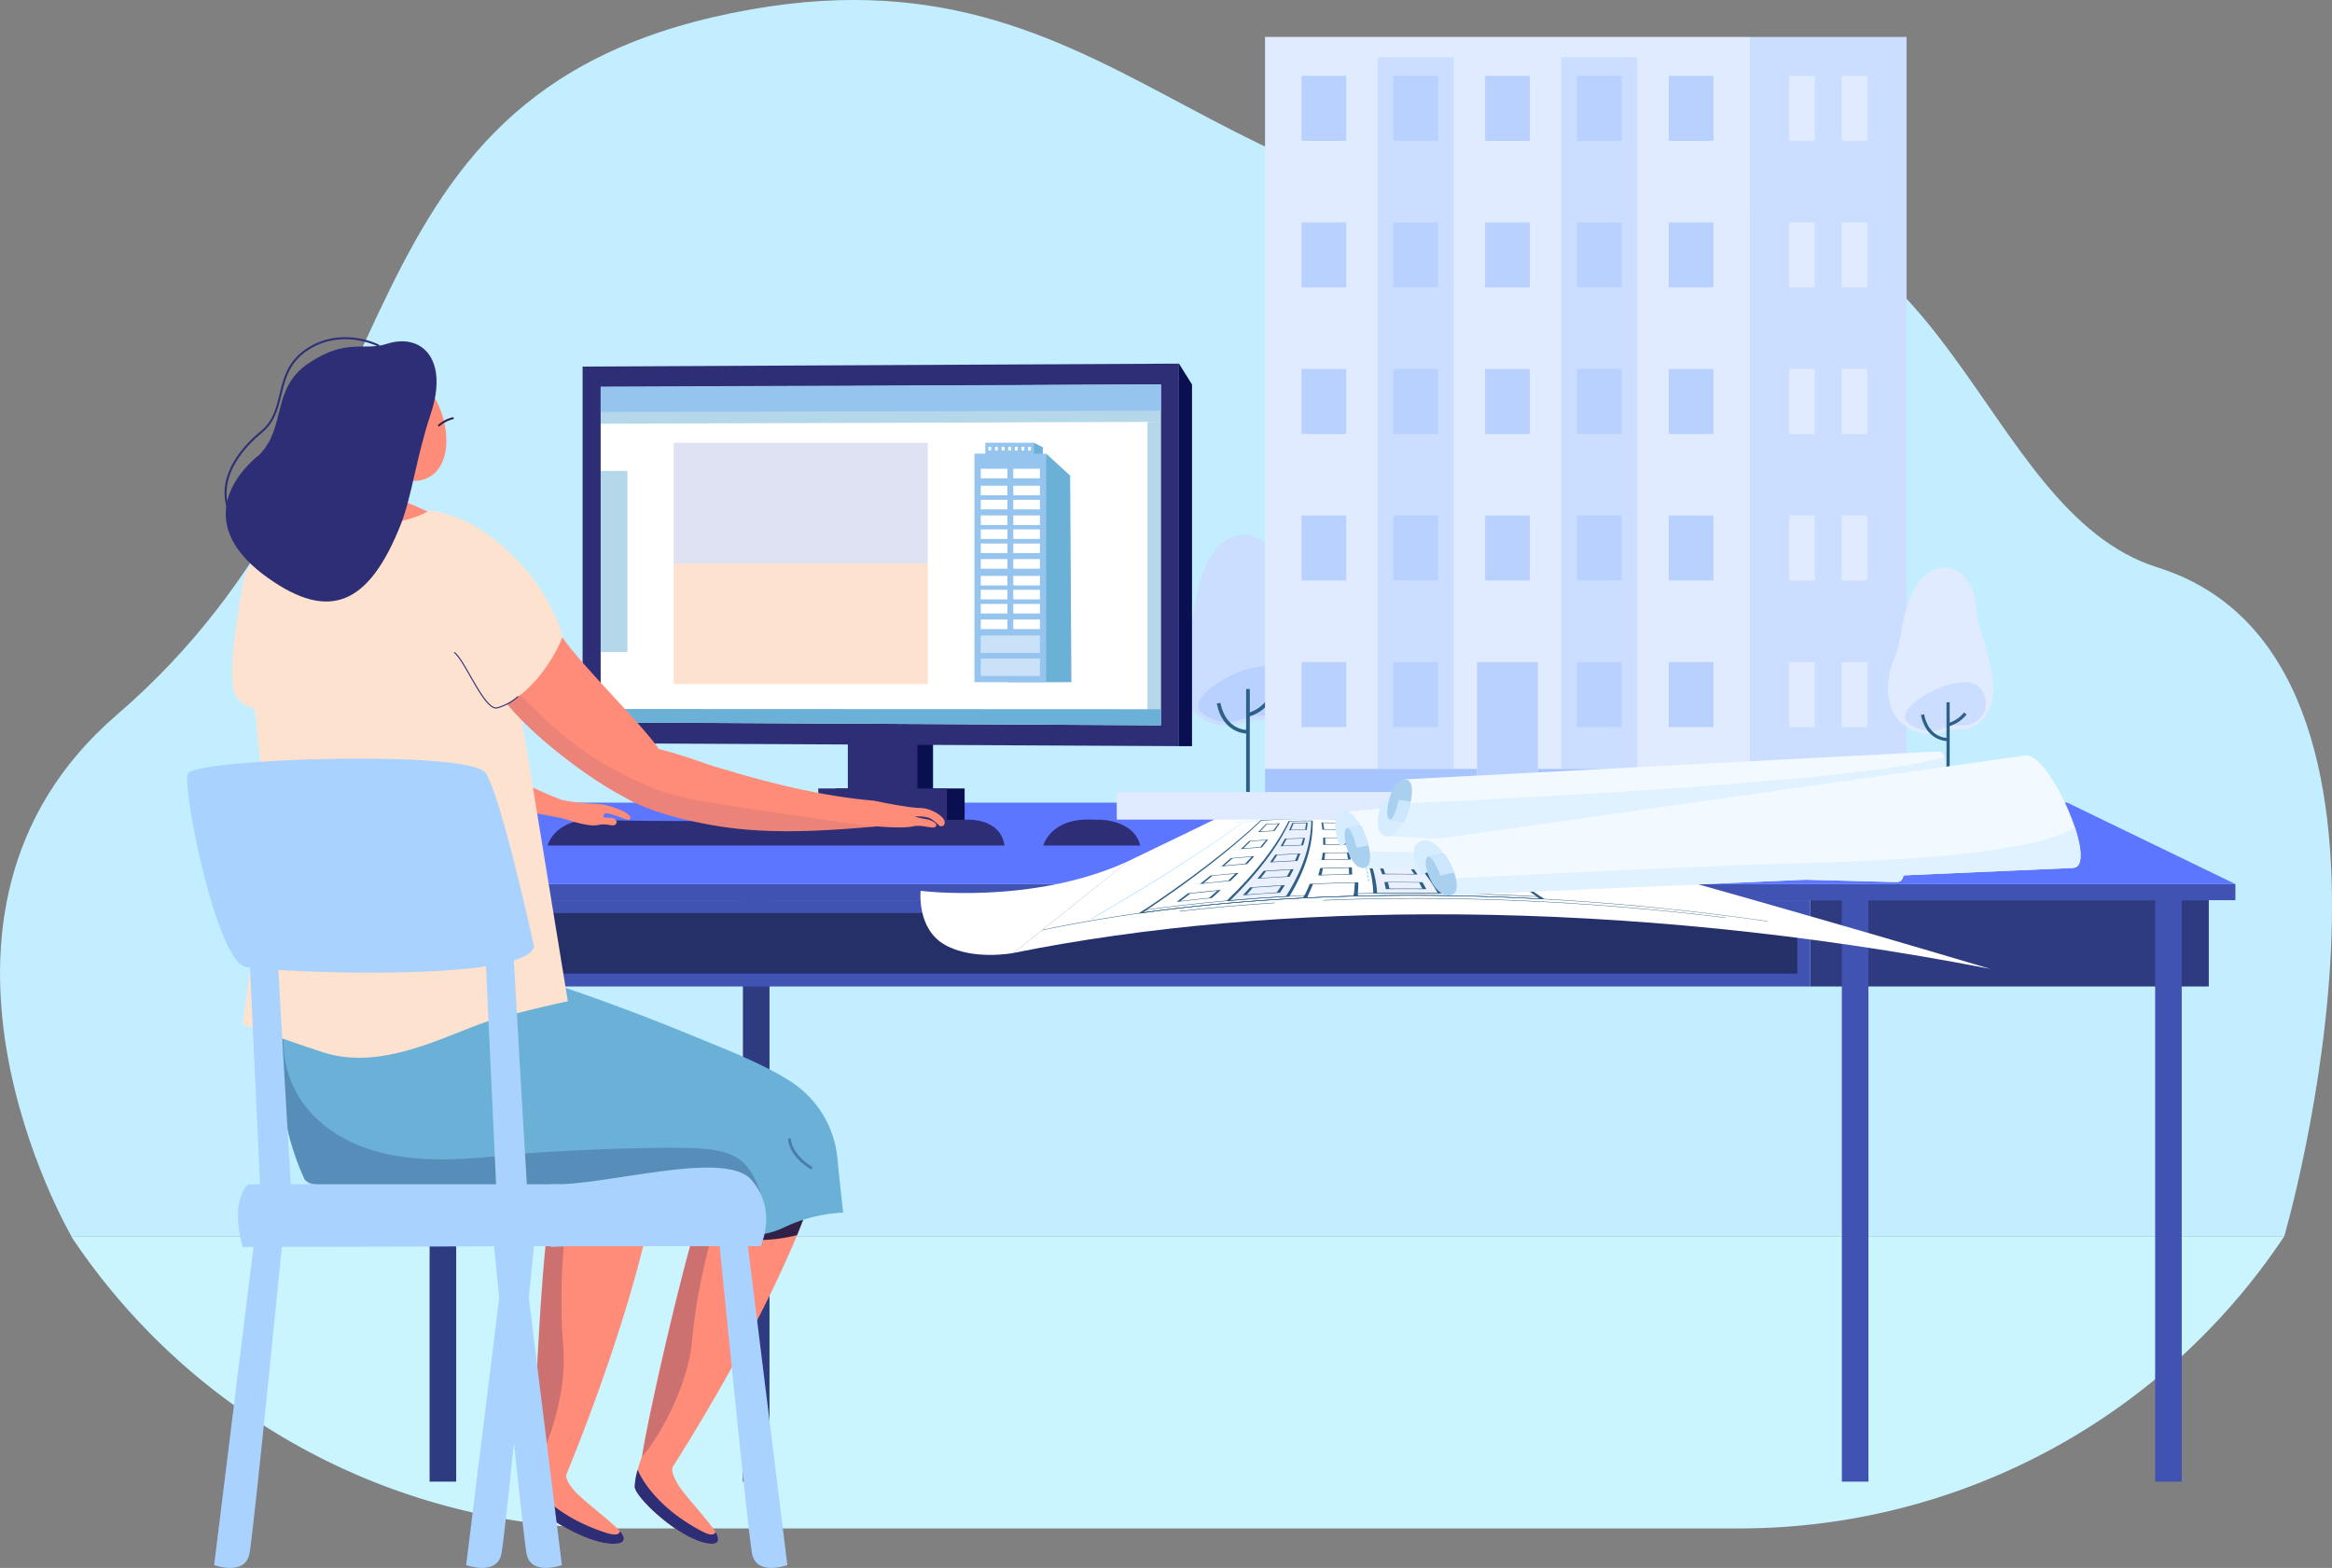 <?xml version="1.0" encoding="UTF-8"?> <svg xmlns="http://www.w3.org/2000/svg" viewBox="0 0 1585.45 1066.01"><rect x="0" y="0" width="1585.45" height="1066.01" fill="#808080" stroke="none"/> <defs> <style>.cls-1{fill:#c3eeff;}.cls-2{fill:#caf5ff;}.cls-3{fill:#2e3b80;}.cls-4{fill:#4053b3;}.cls-5{fill:#253069;}.cls-6{fill:#5c76ff;}.cls-7{fill:#fff;}.cls-8{fill:#75ceff;}.cls-9{fill:#ebf0ff;}.cls-10{fill:#2e5f87;}.cls-11{fill:#ccdeff;}.cls-12{fill:#b8d1ff;}.cls-13{fill:#e0ebff;}.cls-14{fill:#a6c5ff;}.cls-15{fill:#8ab3ff;}.cls-16{fill:#f2f9ff;}.cls-17{fill:#e0f1ff;}.cls-18{fill:#d6ecff;}.cls-19{fill:#aad0f0;}.cls-20{fill:#cce7ff;}.cls-21{fill:#0a0f51;}.cls-22{fill:#2e2e76;}.cls-23{fill:#6bb0d6;}.cls-24{fill:#95c4ef;}.cls-25{opacity:0.5;}.cls-26{fill:#dfe2f2;}.cls-27{fill:#fde2cf;}.cls-28{fill:#ff8c79;}.cls-29{fill:#312148;}.cls-30{opacity:0.2;}.cls-31{fill:#020544;}.cls-32{opacity:0.3;}.cls-33{fill:#a9d2fe;}.cls-34{opacity:0.1;}</style> </defs> <g id="Слой_2" data-name="Слой 2"> <g id="_Layer_" data-name="&lt;Layer&gt;"> <path class="cls-1" d="M1553,840.52H48.57S-79,622.34,79.43,486C292.34,302.81,217.55,57.88,511,6.33,774.49-40,831,184.39,1133.62,143c193-26.42,209.78,204.05,333.17,242.76C1667.35,448.63,1553,840.52,1553,840.52Z"></path> <path class="cls-2" d="M48.34,840.52a445.06,445.06,0,0,0,370.82,198.63h763.29A444.77,444.77,0,0,0,1553,840.52Z"></path> <rect class="cls-3" x="292.08" y="612.01" width="18.07" height="395.33"></rect> <rect class="cls-3" x="505.09" y="612.01" width="18.07" height="395.33"></rect> <rect class="cls-3" x="1230.69" y="612.01" width="271" height="58.67"></rect> <rect class="cls-4" x="249.38" y="601.07" width="1270.39" height="10.95"></rect> <rect class="cls-4" x="269.2" y="612.01" width="961.49" height="58.67"></rect> <rect class="cls-5" x="729.37" y="169.37" width="41.15" height="943.96" transform="translate(1391.3 -108.6) rotate(90)"></rect> <rect class="cls-4" x="1252.21" y="612.01" width="18.07" height="395.33"></rect> <rect class="cls-4" x="1465.22" y="612.01" width="18.07" height="395.33"></rect> <polygon class="cls-6" points="1405.45 545.68 339.98 545.68 249.38 601.07 1519.77 601.07 1405.45 545.68"></polygon> <path class="cls-7" d="M1018.18,563.38c-102-23.59-162.11-18.09-168.72-17.85Q809.76,565,767,585.49l-78,62.41c175.57-35.49,413.21-38,664,10.8Q1205.82,614.75,1018.18,563.38Z"></path> <path class="cls-8" d="M805.78,602.08l-3.73.46.19-.13L806,602Z"></path> <path class="cls-8" d="M1103.19,603.76c-3.29-.37-6.57-.74-9.85-1.09l-.25-.11c3.27.35,6.55.72,9.84,1.09Zm-19.64-2.12q-4.89-.5-9.75-.95l-.22-.11,9.73,1Zm-19.44-1.84c-3.22-.28-6.43-.56-9.63-.82l-.2-.1q4.79.39,9.62.82Zm-19.21-1.57c-3.18-.24-6.36-.46-9.52-.68l-.17-.1q4.72.31,9.5.68Zm-19-1.3-9.4-.54-.14-.11,9.38.55Zm-18.73-1-9.27-.42-.12-.1,9.26.42Zm-18.47-.78-9.13-.29-.1-.1c3,.09,6.07.18,9.12.29Zm-18.2-.52c-3-.07-6-.12-9-.17a.61.61,0,0,1-.07-.1c3,0,6,.1,9,.17Zm-17.92-.28c-3,0-5.91,0-8.85,0l0-.11c2.93,0,5.87,0,8.83.05A.47.47,0,0,1,952.6,594.32Zm-17.62,0c-2.91,0-5.81,0-8.7.07,0,0,0-.07,0-.11l8.68-.07Zm-17.32.2c-2.86,0-5.71.12-8.54.19,0,0,0-.07,0-.11l8.53-.19Zm-17,.43c-2.81.09-5.6.2-8.38.3l0-.11c2.78-.1,5.57-.21,8.37-.3A.52.52,0,0,0,900.66,594.92Zm-16.68.66-8.22.41.07-.11,8.2-.41A1.17,1.17,0,0,1,884,595.58Zm-16.35.88-8,.52.09-.11q4-.29,8-.52Zm-16,1.1c-2.64.2-5.26.4-7.87.62l.12-.12,7.85-.62ZM836,598.86l-7.69.73.14-.12c2.55-.25,5.11-.5,7.68-.73Zm-15.28,1.51-7.51.83.17-.13c2.48-.28,5-.56,7.49-.82Z"></path> <path class="cls-8" d="M1118.14,605.55l-5.05-.62-.28-.11,5,.62Z"></path> <path class="cls-8" d="M821.93,589.83l-3.14.36.17-.13,3.13-.36Z"></path> <path class="cls-8" d="M1077,593.43c-2.87-.34-5.72-.68-8.57-1l-.27-.11c2.85.32,5.7.66,8.56,1Zm-17.08-1.95c-2.83-.3-5.65-.6-8.46-.88l-.25-.11c2.81.29,5.63.58,8.45.89Zm-16.87-1.7c-2.79-.27-5.58-.52-8.35-.77l-.22-.1c2.77.24,5.55.5,8.34.76Zm-16.65-1.47c-2.76-.23-5.5-.44-8.24-.65l-.19-.1c2.73.2,5.47.42,8.23.64ZM1010,587.07l-8.12-.53-.16-.1c2.69.17,5.39.34,8.1.53Zm-16.18-1-8-.42-.14-.11,8,.42Zm-15.92-.79L970,585l-.11-.1c2.61.09,5.23.2,7.86.31A1.27,1.27,0,0,0,977.89,585.28Zm-15.67-.57-7.73-.2-.08-.1c2.56.06,5.13.12,7.72.2Zm-15.39-.35c-2.54,0-5.07-.08-7.59-.1l-.06-.11c2.52,0,5,.06,7.58.11A.86.86,0,0,1,946.83,584.36Zm-15.11-.15h-7.45l0-.1h7.43S931.7,584.18,931.72,584.21Zm-14.83,0-7.3.1v-.1q3.63-.07,7.29-.1S916.89,584.23,916.89,584.26Zm-14.52.25-7.15.2a.43.43,0,0,0,0-.11l7.14-.2S902.37,584.48,902.37,584.51Zm-14.22.44-7,.29.05-.11,7-.29A.49.49,0,0,0,888.15,585Zm-13.9.63c-2.29.12-4.57.24-6.83.38l.07-.12,6.82-.38Zm-13.58.8-6.67.47.1-.12c2.2-.16,4.42-.32,6.65-.46A.76.76,0,0,0,860.67,586.38Zm-13.26,1-6.5.56.13-.12c2.15-.19,4.31-.38,6.49-.55Zm-12.91,1.16q-3.19.3-6.33.63l.15-.12,6.32-.64Z"></path> <path class="cls-8" d="M1090,595.07l-4.4-.57-.29-.11,4.38.57Z"></path> <path class="cls-8" d="M836.74,577.8l-2.55.26.16-.13,2.54-.26Z"></path> <path class="cls-8" d="M1049.37,583l-7.28-.9-.28-.11,7.27.9Zm-14.51-1.75-7.18-.81-.26-.1c2.38.26,4.77.52,7.17.8Zm-14.3-1.56-7.08-.7-.23-.1c2.35.22,4.7.46,7.06.7Zm-14.09-1.34-7-.61-.2-.1,6.94.6Zm-13.86-1.16-6.84-.5-.18-.1c2.27.16,4.54.32,6.83.5Zm-13.62-1c-2.25-.14-4.49-.28-6.72-.4l-.15-.11,6.71.41Zm-13.38-.77-6.59-.32-.13-.1c2.19.1,4.38.2,6.58.32Zm-13.12-.59-6.47-.23-.09-.1c2.14.07,4.29.14,6.45.23Zm-12.87-.41q-3.18-.09-6.33-.14l-.07-.11,6.32.14A.76.76,0,0,1,939.62,574.43ZM927,574.19l-6.19-.06-.05-.11,6.18.06Zm-12.32-.08-6.05,0,0-.11,6,0Zm-12,.08-5.91.1a.34.34,0,0,0,0-.1c2,0,3.92-.08,5.9-.1Zm-11.74.24-5.77.18a.36.36,0,0,0,0-.11c1.9-.07,3.82-.12,5.75-.18A.52.52,0,0,0,890.93,574.43Zm-11.46.4c-1.88.07-3.75.16-5.61.25l.06-.12,5.6-.25A.61.61,0,0,1,879.47,574.83Zm-11.14.53-5.47.32.09-.11,5.45-.32Zm-10.85.68c-1.78.12-3.55.25-5.3.39l.11-.12c1.75-.14,3.51-.26,5.29-.39Zm-10.53.81-5.15.46.14-.12,5.13-.46Z"></path> <path class="cls-8" d="M1060.45,584.44l-3.74-.51-.31-.11,3.73.51Z"></path> <path class="cls-8" d="M850.21,566l-2,.17.15-.13,1.93-.16Z"></path> <path class="cls-8" d="M1020.29,572.38c-2-.28-4-.54-6-.8l-.3-.11c2,.26,4,.52,6,.8Zm-11.95-1.55-5.89-.71-.28-.11,5.89.71Zm-11.74-1.38-5.79-.62-.24-.11,5.77.62Zm-11.52-1.21-5.68-.54-.21-.11,5.66.55Zm-11.29-1c-1.87-.17-3.72-.32-5.57-.47l-.19-.1c1.84.14,3.69.3,5.55.46Zm-11.07-.9-5.44-.38-.17-.11,5.43.39Zm-10.82-.74-5.33-.31-.13-.1,5.3.31ZM941.32,565l-5.2-.24-.11-.11,5.18.25ZM931,564.52l-5.07-.18-.09-.1,5.06.18Zm-10.07-.32-4.94-.11-.06-.1,4.92.11Zm-9.81-.18-4.8,0,0-.1,4.79,0Zm-9.54-.06H896.9v-.1l4.65,0S901.56,563.92,901.57,564Zm-9.27.06-4.53.07a.36.36,0,0,0,0-.11l4.52-.07S892.3,564,892.3,564Zm-9,.18-4.39.13.05-.12c1.45,0,2.91-.09,4.38-.12A.76.76,0,0,1,883.31,564.2Zm-8.7.28-4.25.19.07-.12,4.23-.18A.37.37,0,0,1,874.61,564.48Zm-8.43.4-4.1.23a.52.52,0,0,1,.1-.11c1.35-.09,2.71-.16,4.09-.24Zm-8.13.49-4,.29a.74.74,0,0,0,.12-.13l3.95-.28Z"></path> <path class="cls-8" d="M1029.44,573.66l-3.1-.44-.32-.12,3.09.45Z"></path> <path class="cls-8" d="M1028.77,601.22l-10.12-.54-.13-.1,10.1.54Zm-20.17-1-10-.39a1.14,1.14,0,0,0-.11-.11c3.31.12,6.64.26,10,.4Zm-19.89-.72c-3.29-.09-6.57-.18-9.84-.25l-.08-.1q4.89.11,9.83.25Zm-19.6-.44-9.69-.12-.06-.1L969,599Zm-19.31-.17c-3.19,0-6.37,0-9.53,0l0-.11c3.16,0,6.34,0,9.52,0A.42.42,0,0,1,949.8,598.89Zm-19,.1h-.68c0-.44-.1-.87-.16-1.3h.77c.06.42.11.83.16,1.24h-.09Zm96.74,1.12-.83-.05-1.79-1.24.82,0Zm-97-3.7h-.76c-.06-.43-.13-.85-.2-1.28h.75Zm93.35,1.22-.8,0-1.84-1.24.79,0Zm-93.8-3.78h-.73c-.07-.43-.15-.85-.24-1.28h.72C930,593,930,593.43,930.11,593.85Zm90.08,1.31-.78,0-1.89-1.24.77,0Zm-90.61-3.86h-.7c-.09-.43-.19-.86-.29-1.28h.69C929.39,590.45,929.48,590.87,929.58,591.3Zm86.78,1.38-.75,0-1.93-1.24.74.05C1015.07,591.85,1015.72,592.26,1016.36,592.68Zm-10.84-1.77-8.76-.46-.14-.1c2.91.14,5.82.3,8.75.46Zm-17.46-.86c-2.89-.13-5.76-.24-8.63-.35l-.11-.1c2.87.1,5.74.22,8.62.34Zm-17.19-.63c-2.84-.08-5.67-.16-8.49-.22a.76.76,0,0,0-.08-.11c2.82.07,5.64.14,8.48.23ZM954,589c-2.79,0-5.58-.08-8.34-.1l-.06-.11c2.77,0,5.54.06,8.33.11Zm-16.61-.15h-8.2s0-.07,0-.1c2.71,0,5.44,0,8.18,0A.49.49,0,0,0,937.36,588.88Z"></path> <path class="cls-8" d="M867.42,557.23c-10.06.45-19.09,1.18-27.08,2.1l.21-.14c8-.91,16.94-1.63,27-2.08Z"></path> <path class="cls-8" d="M742,624.86l-.71.12Q800.51,590.8,844,559.84l.23,0Q801.06,590.82,742,624.86Z"></path> <path class="cls-8" d="M1030.52,580.27l-.6-.07q-11.4-4.63-23.38-9.33l.51.07Q1019.08,575.62,1030.52,580.27Z"></path> <path class="cls-8" d="M1055.35,590.58l-.71-.08q-10.74-4.57-22.06-9.22l.61.07Q1044.56,586,1055.35,590.58Z"></path> <path class="cls-8" d="M1078.78,600.82l-.82-.08q-10.07-4.54-20.74-9.13l.73.08Q1068.66,596.28,1078.78,600.82Z"></path> <path class="cls-9" d="M875.42,609.44q-20.55,1.17-40.29,2.91c19.16-18.64,33-36.59,41.35-54q7.46-.21,15.52-.25C892,574.78,886.42,591.85,875.42,609.44Z"></path> <path class="cls-10" d="M876.57,609.54q-21.87,1.23-42.82,3.1c19.56-18.8,33.72-36.9,42.36-54.47q7.86-.24,16.37-.26C892.75,574.71,887.42,591.86,876.57,609.54Zm-40.06,2.53q18.53-1.62,37.78-2.73c11.14-17.5,16.9-34.48,17.22-51.1q-7.59,0-14.66.24C868.75,575.78,855.27,593.59,836.51,612.07Z"></path> <path class="cls-9" d="M978.91,607.29q-22.3-.3-43.94,0c-.78-16.52-7.12-32.75-19.08-48.86q8.86.3,18.29.84Q965,583.26,978.91,607.29Z"></path> <path class="cls-10" d="M980.35,607.46q-23.72-.33-46.68,0c-.5-16.65-6.62-33-18.43-49.23q9.33.32,19.31.9C955.54,575.26,970.79,591.3,980.35,607.46Zm-44.08-.33q20.29-.28,41.2,0-13.5-24-43.66-47.7-8.88-.51-17.27-.79C928.65,574.62,935.21,590.74,936.27,607.13Z"></path> <path class="cls-10" d="M1050,611.4c-101.56-5.59-195.2-1.63-275.79,9.67q50.44-33.26,83.1-63.5c26.34-1.79,61.24-1.66,103.25,2.45Q1015,586.11,1050,611.4Zm-272.9,9c79-10.88,170.47-14.72,269.61-9.42q-33.85-25.06-86.68-50.71c-41.45-4-76-4.1-102.36-2.33Q826.15,587.75,777.11,620.35Z"></path> <path class="cls-10" d="M922.91,609.33q-18.79.46-37,1.37,2.58-4.94,4.58-9.81,16.21-.71,33-1A75,75,0,0,1,922.91,609.33Zm-34.3.91q15.64-.75,31.7-1.17a77.52,77.52,0,0,0,.74-8.82q-14.41.29-28.44.87C891.45,604.15,890.11,607.18,888.61,610.24Z"></path> <path class="cls-10" d="M870.24,606.91q-12.78.78-25.23,1.78c1.68-1.8,3.3-3.59,4.88-5.37q11.67-.9,23.67-1.59Q872,604.31,870.24,606.91Zm-22.58,1.24q10.11-.79,20.43-1.44c1-1.5,2-3,3-4.5q-9.78.57-19.33,1.29C850.44,605.05,849.07,606.59,847.66,608.15Z"></path> <path class="cls-10" d="M823.86,610.58q-12.15,1.2-23.92,2.61,3.93-2.91,7.71-5.81,11-1.29,22.41-2.36C828,606.86,826,608.72,823.86,610.58Zm-21.21,2q9.57-1.14,19.37-2.11c1.87-1.62,3.71-3.24,5.5-4.85q-9.27.9-18.3,1.93C807.07,609.19,804.88,610.86,802.65,612.55Z"></path> <path class="cls-10" d="M1022.44,606q-14.4-.65-28.56-1-1.93-2.34-4-4.68,13.33.39,26.93,1Q1019.69,603.63,1022.44,606Zm-26.18-1.25q11.49.33,23.14.82c-1.56-1.35-3.15-2.69-4.79-4q-11.07-.51-22-.84Q994.52,602.69,996.26,604.71Z"></path> <path class="cls-10" d="M969.73,604.51q-13.92-.15-27.56,0c-.28-1.6-.62-3.21-1-4.81q12.84-.06,25.94.11C968,601.36,968.91,602.93,969.73,604.51Zm-25.07-.37q11.05-.06,22.32,0-1-2.05-2.15-4.1-10.68-.14-21.18-.09C944,601.37,944.36,602.75,944.66,604.14Z"></path> <path class="cls-10" d="M876.87,596.05q-11.14.59-22,1.37c1.46-1.77,2.88-3.54,4.23-5.3q10-.68,20.39-1.19C878.69,592.63,877.81,594.34,876.87,596.05Zm-19.65.88q8.78-.63,17.76-1.11c.85-1.49,1.67-3,2.44-4.45q-8.43.42-16.66,1Q859.05,594.63,857.22,596.93Z"></path> <path class="cls-10" d="M836.55,598.92q-10.53.95-20.73,2.09,3.61-2.87,7.08-5.71,9.45-1,19.21-1.86Q839.4,596.17,836.55,598.92Zm-18.35,1.5q8.28-.9,16.77-1.69c1.69-1.59,3.33-3.18,4.94-4.77q-7.95.7-15.69,1.52C822.25,597.12,820.25,598.77,818.2,600.42Z"></path> <path class="cls-10" d="M1010.14,596.14q-12.67-.63-25.11-1-2.28-2.34-4.71-4.68,11.61.42,23.47,1.05Q1007,593.81,1010.14,596.14ZM987,594.87q10.08.35,20.33.85-2.62-2-5.38-4.05-9.66-.51-19.17-.86Q985,592.84,987,594.87Z"></path> <path class="cls-10" d="M963.83,594.57q-12.21-.21-24.15-.19c-.51-1.59-1.07-3.19-1.69-4.78q11.13,0,22.53.26Q962.26,592.21,963.83,594.57Zm-22-.51q9.68,0,19.55.16c-.87-1.36-1.79-2.73-2.74-4.09q-9.29-.17-18.4-.21Q941.07,592,941.8,594.06Z"></path> <path class="cls-10" d="M919.34,594.57q-11.69.2-23.09.61.74-2.49,1.3-5,10.61-.35,21.5-.49C919.2,591.32,919.3,593,919.34,594.57Zm-20.87.21q9.25-.31,18.69-.5c0-1.41,0-2.81-.13-4.22q-8.87.13-17.56.4C899.18,591.9,898.84,593.34,898.47,594.78Z"></path> <path class="cls-10" d="M882.1,585.31q-9.47.42-18.65,1c1.24-1.74,2.43-3.49,3.57-5.22q8.4-.5,17.08-.84Q883.19,582.77,882.1,585.31Zm-16.7.55c5-.31,10-.57,15.08-.81.67-1.47,1.29-2.93,1.87-4.4q-7.08.3-14,.69C867.42,582.84,866.44,584.35,865.4,585.86Z"></path> <path class="cls-10" d="M847.89,587.44q-8.92.72-17.52,1.6,3.3-2.82,6.45-5.62,7.83-.76,16-1.38Q850.42,584.73,847.89,587.44Zm-15.48,1.06q7-.69,14.16-1.29,2.25-2.36,4.38-4.69-6.63.51-13.07,1.13Q835.2,586.07,832.41,588.5Z"></path> <path class="cls-10" d="M996.39,586.31q-10.95-.63-21.66-1.06-2.61-2.34-5.39-4.68,9.88.43,20,1Q993,584,996.39,586.31Zm-20-1.29q8.68.38,17.52.86-2.92-2-6-4.06-8.26-.5-16.36-.86C973.21,582.32,974.82,583.67,976.38,585Z"></path> <path class="cls-10" d="M956.49,584.66q-10.49-.25-20.73-.32-1.1-2.39-2.36-4.76,9.42.1,19.1.38C953.89,581.53,955.22,583.09,956.49,584.66Zm-19-.63q8.29.08,16.77.27-1.6-2-3.33-4.08-7.89-.21-15.62-.31Q936.5,582,937.52,584Z"></path> <path class="cls-10" d="M918.35,584.36q-10,.09-19.73.36c.26-1.65.48-3.3.63-4.94q8.93-.21,18.13-.25C917.75,581.14,918.08,582.75,918.35,584.36Zm-17.87,0q7.89-.2,16-.29c-.2-1.4-.44-2.79-.72-4.19q-7.5,0-14.82.21C900.8,581.49,900.66,582.91,900.48,584.34Z"></path> <path class="cls-10" d="M886,574.69q-7.82.27-15.34.66,1.53-2.58,2.91-5.16,6.75-.32,13.76-.5Q886.7,572.18,886,574.69Zm-13.74.25q6.1-.32,12.39-.53.71-2.17,1.29-4.35-5.73.16-11.28.41C873.85,572,873.05,573.44,872.21,574.94Z"></path> <path class="cls-10" d="M857.86,576.12q-7.27.51-14.28,1.14c2-1.85,3.92-3.7,5.81-5.53q6.23-.51,12.73-.92C860.75,572.57,859.33,574.35,857.86,576.12Zm-12.58.65c3.78-.32,7.62-.63,11.52-.9,1.32-1.55,2.59-3.1,3.83-4.63-3.55.23-7,.48-10.44.76Q847.79,574.39,845.28,576.77Z"></path> <path class="cls-10" d="M981.2,576.44q-9.21-.6-18.2-1-3-2.34-6.08-4.69,8.16.43,16.55,1Q977.42,574.09,981.2,576.44Zm-16.92-1.27q7.28.38,14.7.85-3.21-2-6.56-4.08-6.85-.47-13.55-.83C960.72,572.46,962.52,573.82,964.28,575.17Z"></path> <path class="cls-10" d="M947.72,574.77q-8.78-.3-17.3-.43-1.44-2.37-3-4.74,7.71.17,15.68.47C944.67,571.64,946.22,573.2,947.72,574.77Zm-15.9-.72q6.9.12,14,.35-1.9-2-3.92-4.07-6.5-.24-12.83-.38Q930.49,572,931.82,574.05Z"></path> <path class="cls-10" d="M915.94,574.22q-8.31,0-16.35.13c0-1.64,0-3.27,0-4.9q7.25-.08,14.74,0C914.89,571,915.44,572.61,915.94,574.22ZM901.09,574q6.51-.11,13.21-.1c-.4-1.39-.83-2.78-1.3-4.17q-6.12,0-12.07,0C901,571.17,901.08,572.59,901.09,574Z"></path> <path class="cls-10" d="M888.4,564.19q-6.14.12-12,.34,1.22-2.56,2.26-5.1c3.39-.09,6.87-.16,10.43-.19C888.9,560.89,888.67,562.54,888.4,564.19Zm-10.77,0q4.75-.17,9.68-.27c.28-1.43.52-2.87.72-4.3-2.91,0-5.76.09-8.56.16C878.9,561.21,878.28,562.68,877.63,564.15Z"></path> <path class="cls-10" d="M866.47,565c-3.77.21-7.44.44-11,.7,1.77-1.82,3.49-3.64,5.16-5.44q4.62-.29,9.48-.5Q868.35,562.34,866.47,565Zm-9.68.27c2.91-.21,5.87-.39,8.88-.56q1.7-2.28,3.26-4.56c-2.65.12-5.25.26-7.78.41Q859,562.87,856.79,565.24Z"></path> <path class="cls-10" d="M964.56,566.53q-7.48-.57-14.73-1-3.3-2.34-6.77-4.69,6.44.42,13.09,1Q960.43,564.18,964.56,566.53Zm-13.82-1.23q5.87.36,11.88.82c-2.34-1.37-4.73-2.73-7.16-4.1-3.62-.29-7.2-.55-10.72-.79Q947.8,563.27,950.74,565.3Z"></path> <path class="cls-10" d="M937.52,564.89q-7-.32-13.87-.51-1.77-2.37-3.72-4.72,6,.21,12.24.54C934,561.76,935.79,563.33,937.52,564.89Zm-12.84-.79q5.52.17,11.19.42c-1.46-1.36-3-2.72-4.51-4.07q-5.1-.26-10-.44C922.49,561.37,923.6,562.74,924.68,564.1Z"></path> <path class="cls-10" d="M912.1,564.14q-6.6-.09-13-.07c-.18-1.62-.41-3.24-.7-4.86q5.55,0,11.35.16C910.61,561,911.39,562.54,912.1,564.14Zm-11.81-.4c3.42,0,6.91,0,10.45.06q-.88-2.07-1.88-4.14-4.74-.09-9.31-.12C899.83,560.94,900.08,562.34,900.29,563.74Z"></path> <path class="cls-10" d="M708.79,632.13l-.48.39c129-27.11,303.17-33.23,494-6l-.95-.34C1011,599,837.32,605.11,708.79,632.13Z"></path> <path class="cls-10" d="M1173.73,624.1c-97.21-11.9-190-15.32-274.22-11.87,0-.11.08-.22.13-.33,83.87-3.42,176.38,0,273.27,11.87Z"></path> <path class="cls-10" d="M866.61,614q-33.45,2.14-64.82,5.73l.5-.38q31.22-3.56,64.58-5.69Z"></path> <path class="cls-10" d="M888.38,610.53C848.1,612.47,809.94,616,774.31,621l3.57-2.37c34.79-4.82,72.08-8.25,111.46-10.09Q888.88,609.54,888.38,610.53Zm-111.19,9.76c34.08-4.69,70.46-8.07,108.79-10l.68-1.31c-37.77,1.84-73.6,5.14-107.15,9.73Z"></path> <path class="cls-10" d="M1050,611.35c-44.91-2.47-88.3-3.07-129.68-2,.09-.63.18-1.27.25-1.91,40.47-1,82.93-.37,126.91,2.1ZM923,609c39.55-1,80.93-.36,123.72,1.93l-1.63-1.2c-42.19-2.28-83-2.89-122-2C923,608.12,923,608.54,923,609Z"></path> <path class="cls-7" d="M689.08,647.9s-27.39,5.36-46.67-5.52-16.51-36.73-16.51-36.73,76.35,9.74,141.14-20.16Z"></path> <path class="cls-11" d="M847,363.37c-7.46-.69-21.4,4.38-28.77,24.73s-6,33.51-11.58,45.44-10.53,39.3,7.72,53,33,1.92,42.92,3.16c12.64,1.58,30.41-12.11,25.68-41.23-4-24.39-11.23-36.73-12.23-50.82C869.15,374.42,858.44,364.42,847,363.37Z"></path> <path class="cls-12" d="M874.29,458.34c-3.74-5.22-12.6-7.84-28.75-2.58s-42.83,22.46-24.7,31.47,24.1-.94,33.1-.7,16.7,0,22-9.59C880.14,469.33,876.81,461.85,874.29,458.34Z"></path> <rect class="cls-10" x="847.2" y="468.46" width="2.5" height="70.06"></rect> <path class="cls-10" d="M848.24,498.77c-2.21,0-17-.75-21-20.41l2.45-.51c3.92,19,18.1,18.46,18.7,18.43l.15,2.49Z"></path> <path class="cls-10" d="M848.73,487.28l-.57-2.43a25.14,25.14,0,0,0,12.74-8.44l2,1.52A27.3,27.3,0,0,1,848.73,487.28Z"></path> <rect class="cls-13" x="860.05" y="25.12" width="329.69" height="513.39"></rect> <rect class="cls-11" x="1189.74" y="25.12" width="106.47" height="513.39" transform="translate(2485.94 563.64) rotate(180)"></rect> <rect class="cls-11" x="936.59" y="39.02" width="51.77" height="483.78"></rect> <rect class="cls-11" x="1061.42" y="39.02" width="51.77" height="483.78"></rect> <rect class="cls-12" x="1004.21" y="450.11" width="41.36" height="88.4"></rect> <rect class="cls-12" x="947.27" y="450.11" width="30.41" height="44.2"></rect> <rect class="cls-12" x="884.85" y="450.11" width="30.41" height="44.2"></rect> <rect class="cls-12" x="1134.52" y="450.11" width="30.41" height="44.2"></rect> <rect class="cls-12" x="1072.1" y="450.11" width="30.41" height="44.2"></rect> <rect class="cls-12" x="947.27" y="350.48" width="30.41" height="44.2"></rect> <rect class="cls-12" x="884.85" y="350.48" width="30.41" height="44.2"></rect> <rect class="cls-12" x="1134.52" y="350.48" width="30.41" height="44.2"></rect> <rect class="cls-12" x="1072.1" y="350.48" width="30.41" height="44.2"></rect> <rect class="cls-12" x="1009.68" y="350.48" width="30.41" height="44.2"></rect> <rect class="cls-12" x="947.27" y="250.85" width="30.41" height="44.2"></rect> <rect class="cls-12" x="884.85" y="250.85" width="30.41" height="44.2"></rect> <rect class="cls-12" x="1134.52" y="250.85" width="30.41" height="44.2"></rect> <rect class="cls-12" x="1072.1" y="250.85" width="30.41" height="44.2"></rect> <rect class="cls-12" x="1009.68" y="250.85" width="30.41" height="44.2"></rect> <rect class="cls-12" x="947.27" y="151.22" width="30.41" height="44.2"></rect> <rect class="cls-12" x="884.85" y="151.22" width="30.41" height="44.2"></rect> <rect class="cls-12" x="1134.52" y="151.22" width="30.41" height="44.2"></rect> <rect class="cls-12" x="1072.1" y="151.22" width="30.41" height="44.2"></rect> <rect class="cls-12" x="1009.68" y="151.22" width="30.41" height="44.2"></rect> <rect class="cls-12" x="947.27" y="51.58" width="30.41" height="44.2"></rect> <rect class="cls-12" x="884.85" y="51.58" width="30.41" height="44.2"></rect> <rect class="cls-12" x="1134.52" y="51.58" width="30.41" height="44.2"></rect> <rect class="cls-12" x="1072.1" y="51.58" width="30.41" height="44.2"></rect> <rect class="cls-12" x="1009.68" y="51.58" width="30.41" height="44.2"></rect> <rect class="cls-13" x="1252.12" y="450.11" width="17.39" height="44.2"></rect> <rect class="cls-13" x="1216.43" y="450.11" width="17.39" height="44.2"></rect> <rect class="cls-13" x="1252.12" y="350.48" width="17.39" height="44.2"></rect> <rect class="cls-13" x="1216.43" y="350.48" width="17.39" height="44.2"></rect> <rect class="cls-13" x="1252.12" y="250.85" width="17.39" height="44.2"></rect> <rect class="cls-13" x="1216.43" y="250.85" width="17.39" height="44.2"></rect> <rect class="cls-13" x="1252.12" y="151.22" width="17.39" height="44.2"></rect> <rect class="cls-13" x="1216.43" y="151.22" width="17.39" height="44.2"></rect> <rect class="cls-13" x="1252.12" y="51.58" width="17.39" height="44.2"></rect> <rect class="cls-13" x="1216.43" y="51.58" width="17.39" height="44.2"></rect> <rect class="cls-14" x="860.05" y="522.79" width="144.06" height="15.72"></rect> <rect class="cls-14" x="1045.57" y="522.79" width="144.16" height="15.72" transform="translate(2235.31 1061.31) rotate(180)"></rect> <rect class="cls-15" x="1189.74" y="522.79" width="106.47" height="15.72"></rect> <rect class="cls-13" x="759.23" y="538.52" width="637.8" height="18.71"></rect> <path class="cls-13" d="M1323.23,385.88c-6.51-.6-18.66,3.82-25.08,21.56s-5.2,29.2-10.09,39.6-9.17,34.25,6.73,46.17,28.79,1.68,37.41,2.75c11,1.38,26.5-10.55,22.37-35.93-3.46-21.25-9.79-32-10.65-44.28C1342.49,395.51,1333.16,386.8,1323.23,385.88Z"></path> <path class="cls-11" d="M1347,468.65c-3.26-4.55-11-6.84-25-2.25s-37.32,19.57-21.53,27.42,21-.81,28.85-.61,14.55,0,19.16-8.36C1352.07,478.23,1349.17,471.71,1347,468.65Z"></path> <rect class="cls-10" x="1323.36" y="477.46" width="2.17" height="61.05"></rect> <path class="cls-10" d="M1324.27,503.88c-1.93,0-14.77-.66-18.32-17.79l2.13-.44c3.43,16.56,15.78,16.09,16.31,16.06l.12,2.17Z"></path> <path class="cls-10" d="M1324.69,493.86l-.49-2.11a22,22,0,0,0,11.11-7.35l1.72,1.32A23.72,23.72,0,0,1,1324.69,493.86Z"></path> <path class="cls-16" d="M1266.24,521.29h0l-354,30.78,14.3,38,361,9.59h.31l.65,0v0a18.16,18.16,0,0,0,1.93-.07C1304.76,598.17,1280.21,519.31,1266.24,521.29Z"></path> <path class="cls-17" d="M1292.42,572.26c-26.18,17.46-117.81,14.13-164.53,11.78-45.06-2.27-172.45-4.74-205.69-5.36l4.29,11.42,361,9.59h.31l.65,0v0a18.16,18.16,0,0,0,1.93-.07C1295.94,599.06,1295.66,586.86,1292.42,572.26Z"></path> <path class="cls-18" d="M913.08,551.74c-11.07,3.29-1.91,23.84-1.91,23.84l16.12-9.84C923.61,557.3,918.07,550.26,913.08,551.74Z"></path> <path class="cls-19" d="M925.14,561.36,916,562.94a1.46,1.46,0,0,0-1,.75c-3,4.52,3.14,28.91,13.06,26.2C934.3,588.18,931.12,572.15,925.14,561.36Z"></path> <path class="cls-20" d="M925.11,561.38,916,562.94c2.86-.38,6.38,13.44,6.38,13.44l8-1.57A55.6,55.6,0,0,0,925.11,561.38Z"></path> <path class="cls-16" d="M1296.23,589.87v0L941.51,568.3l13.3-38.4L1315.45,511l.3,0,.65,0v0a17.8,17.8,0,0,1,1.93,0C1332.75,512,1310.25,591.49,1296.23,589.87Z"></path> <path class="cls-17" d="M1322.06,514.65c-57.76,18.64-373,31.86-373,31.86h0l-7.55,21.79,354.72,21.59v0C1308.51,591.29,1327.31,530.44,1322.06,514.65Z"></path> <path class="cls-18" d="M942.41,568.6c-11.16-3-2.54-23.78-2.54-23.78l16.37,9.42C952.79,562.76,947.43,570,942.41,568.6Z"></path> <path class="cls-19" d="M954.21,558.67,945,557.33a1.45,1.45,0,0,1-1-.73c-3.08-4.44,2.38-29,12.36-26.53C962.67,531.62,959.9,547.73,954.21,558.67Z"></path> <path class="cls-20" d="M954.18,558.64,945,557.33c2.87.3,6-13.61,6-13.61l8,1.36A55.33,55.33,0,0,1,954.18,558.64Z"></path> <path class="cls-16" d="M1376.7,513.64h0L965.88,571.87l19.2,36.84,421.62-18.5h.36l.76,0,0,0c.74,0,1.47-.1,2.25-.22C1426.74,587.36,1392.86,510.58,1376.7,513.64Z"></path> <path class="cls-17" d="M1410.63,562.46c-29.37,19.46-136.46,23.25-191.09,24.54-52.69,1.25-201.42,8.68-240.23,10.65l5.77,11.06,421.62-18.5h.36l.76,0,0,0c.74,0,1.47-.1,2.25-.22C1416.52,588.92,1415.37,576.78,1410.63,562.46Z"></path> <path class="cls-18" d="M966.89,571.48c-12.69,4.14-.64,23.93-.64,23.93l18.14-11.07C979.54,576.21,972.61,569.61,966.89,571.48Z"></path> <path class="cls-19" d="M981.59,580.14,971,582.43a1.69,1.69,0,0,0-1.07.82c-3.16,4.75,5.58,28.6,17,25.13C994.05,606.19,989.28,590.44,981.59,580.14Z"></path> <path class="cls-20" d="M981.56,580.17,971,582.43c3.31-.6,8.34,12.91,8.34,12.91l9.21-2.18A50.74,50.74,0,0,0,981.56,580.17Z"></path> <rect class="cls-21" x="568.34" y="536.06" width="87.48" height="28.37"></rect> <rect class="cls-21" x="587.05" y="501.38" width="47.29" height="57.53"></rect> <path class="cls-22" d="M401.62,574.88H372.28s4.85-19.65,34.88-17.56,248.81,0,248.81,0,23.95-2.17,27,17.56Z"></path> <path class="cls-22" d="M738.67,574.88H709.33s4.86-19.65,34.89-17.56h4s22.9.27,27,17.56Z"></path> <polygon class="cls-22" points="801.54 507.29 396.09 505.29 396.09 249.22 801.54 247.22 801.54 507.29"></polygon> <polygon class="cls-7" points="789.25 493.11 408.38 491.11 408.38 263.4 789.25 261.4 789.25 493.11"></polygon> <rect class="cls-22" x="556.32" y="536.06" width="87.48" height="28.37"></rect> <rect class="cls-22" x="576.41" y="501.38" width="47.29" height="57.53"></rect> <polygon class="cls-21" points="801.54 247.22 810.42 261.4 810.42 507.29 801.54 507.29 801.54 247.22"></polygon> <polygon class="cls-23" points="708.96 310.74 677.37 310.74 703 301 708.96 304.14 708.96 310.74"></polygon> <polygon class="cls-23" points="728.4 463.81 685.22 463.81 711.28 308.43 727.56 323.36 728.4 463.81"></polygon> <rect class="cls-24" x="662.52" y="308.43" width="48.76" height="155.38"></rect> <rect class="cls-24" x="669.88" y="301" width="33.12" height="9.74"></rect> <g class="cls-25"> <rect class="cls-7" x="666.78" y="432.06" width="40.25" height="11.82"></rect> </g> <g class="cls-25"> <rect class="cls-7" x="666.78" y="447.74" width="40.25" height="11.82"></rect> </g> <rect class="cls-7" x="671.99" y="303.74" width="1.87" height="2.53"></rect> <rect class="cls-7" x="694.51" y="303.74" width="1.87" height="2.53"></rect> <rect class="cls-7" x="690.01" y="303.74" width="1.87" height="2.53"></rect> <rect class="cls-7" x="685.5" y="303.74" width="1.87" height="2.53"></rect> <rect class="cls-7" x="681" y="303.74" width="1.87" height="2.53"></rect> <rect class="cls-7" x="676.5" y="303.74" width="1.87" height="2.53"></rect> <rect class="cls-7" x="699.02" y="303.74" width="1.87" height="2.53"></rect> <rect class="cls-7" x="666.78" y="318.68" width="18.12" height="6.51"></rect> <rect class="cls-7" x="688.9" y="318.68" width="18.12" height="6.51"></rect> <rect class="cls-7" x="666.78" y="330.24" width="18.12" height="6.51"></rect> <rect class="cls-7" x="688.9" y="330.24" width="18.12" height="6.51"></rect> <rect class="cls-7" x="666.78" y="339.83" width="18.12" height="6.51"></rect> <rect class="cls-7" x="688.9" y="339.83" width="18.12" height="6.51"></rect> <rect class="cls-7" x="666.78" y="350.45" width="18.12" height="6.51"></rect> <rect class="cls-7" x="688.9" y="350.45" width="18.12" height="6.51"></rect> <rect class="cls-7" x="666.78" y="359.93" width="18.12" height="6.51"></rect> <rect class="cls-7" x="688.9" y="359.93" width="18.12" height="6.51"></rect> <rect class="cls-7" x="666.78" y="369.52" width="18.12" height="6.51"></rect> <rect class="cls-7" x="688.9" y="369.52" width="18.12" height="6.51"></rect> <rect class="cls-7" x="666.78" y="380.13" width="18.12" height="6.51"></rect> <rect class="cls-7" x="688.9" y="380.13" width="18.12" height="6.51"></rect> <rect class="cls-7" x="666.78" y="391.53" width="18.12" height="6.51"></rect> <rect class="cls-7" x="688.9" y="391.53" width="18.12" height="6.51"></rect> <rect class="cls-7" x="666.78" y="401.01" width="18.12" height="6.51"></rect> <rect class="cls-7" x="688.9" y="401.01" width="18.12" height="6.51"></rect> <rect class="cls-7" x="666.78" y="410.6" width="18.12" height="6.51"></rect> <rect class="cls-7" x="688.9" y="410.6" width="18.12" height="6.51"></rect> <rect class="cls-7" x="666.78" y="421.21" width="18.12" height="6.51"></rect> <rect class="cls-7" x="688.9" y="421.21" width="18.12" height="6.51"></rect> <g class="cls-25"> <polygon class="cls-23" points="789.25 286.8 408.38 288.09 408.38 263.4 789.25 261.4 789.25 286.8"></polygon> </g> <polygon class="cls-23" points="789.25 493.11 408.38 491.18 408.38 482.01 789.25 482.18 789.25 493.11"></polygon> <g class="cls-25"> <rect class="cls-23" x="408.38" y="320.17" width="18.17" height="123.19"></rect> </g> <g class="cls-25"> <rect class="cls-23" x="780.17" y="286.88" width="9.08" height="206.18"></rect> </g> <rect class="cls-26" x="457.99" y="301" width="172.74" height="82.05"></rect> <rect class="cls-27" x="457.99" y="383.05" width="172.74" height="82.05"></rect> <polygon class="cls-24" points="789.25 279.22 408.38 280.12 408.38 262.81 789.25 261.4 789.25 279.22"></polygon> <path class="cls-28" d="M383.63,556.55C350.87,550.49,318,543.89,287.05,531c-17.07-7.1-66.78-24.13-66.8-49.32,0-40.58,56.64-.27,68.1,6.62,10.8,6.5,47.88,38.42,93.14,55.37C393.84,548.33,389.64,552.7,383.63,556.55Z"></path> <path class="cls-28" d="M561.22,775.54c-8.88,68.21-84.65,191.39-101.54,218.12-.94,1.52-1.73,2.72-2.28,3.6a.37.37,0,0,0,0,.17c-.25.36-.44.64-.59.88-.25.4-.39.6-.39.6-14.89,3.89-19.88-8.85-19.88-8.85.18-1.42.43-3.31.86-5.64,4.7-27.92,25.17-117.58,37.14-155.47,9.4-29.7,24.19-48.31,31.7-56.35,0,0,.05,0,.05-.08,2.87-3,4.61-4.54,4.61-4.54s12.14-7.66,26.44-5.05S561.22,775.54,561.22,775.54Z"></path> <path class="cls-28" d="M483.64,1049.58c-19.07-.65-52.12-31.39-52.11-38.87a48.63,48.63,0,0,1,2-11.46c1.38-5,2.95-9.21,2.95-9.21a22.08,22.08,0,0,1,4.71-1,16.72,16.72,0,0,1,16.22,8.18c-.06.1-.08.12-.09.17a3.06,3.06,0,0,0-.26,1c-.19,1.62.25,5.11,4.45,11.74,4.61,7.23,20,23.55,24.9,31.4a15.18,15.18,0,0,1,1.08,2C490.42,1050.2,483.64,1049.58,483.64,1049.58Z"></path> <path class="cls-29" d="M541.91,839.74a109.38,109.38,0,0,1-29.79,3.32c-16.13-.52-31.33-6-31.33-6l66.37-10.64Z"></path> <path class="cls-22" d="M483.65,1049.58c-19.08-.65-52.13-31.39-52.12-38.87a48.17,48.17,0,0,1,2-11.46s8,21.89,40.32,40c2.78,1.57,11.23,6.71,12.55,2.27a16.69,16.69,0,0,1,1.09,2C490.42,1050.2,483.65,1049.58,483.65,1049.58Z"></path> <g class="cls-30"> <path class="cls-31" d="M505.77,773.06c-7.63,8.27-22,26.72-31.28,55.89-12,37.89-33.29,133.19-38,161.11,1.28.88,30.41-38.86,34-78.47,5.67-62.09,26.84-111.71,33.52-132,1.28-3.8,2.09-6.12,2.27-6.63Z"></path> </g> <path class="cls-28" d="M448.43,766c3.2,68.72-49.82,203.27-61.76,232.54-.67,1.66-1.23,3-1.62,4a.38.38,0,0,0,0,.17c-.18.39-.32.7-.43,1-.17.43-.28.65-.28.65-14,6.45-21.11-5.22-21.11-5.22-.08-1.44-.16-3.34-.15-5.71-.26-28.31,4.18-120.17,9.33-159.57,4.06-30.88,15.36-51.8,21.35-61,0,0,0,0,0-.09,2.29-3.5,3.75-5.27,3.75-5.27s10.61-9.68,25.14-9.6S448.43,766,448.43,766Z"></path> <path class="cls-28" d="M420.05,1049.41c-18.89,2.7-56.82-21.77-58.11-29.14a48,48,0,0,1,0-11.64c.47-5.18,1.29-9.58,1.29-9.58a22.21,22.21,0,0,1,4.46-1.79,16.75,16.75,0,0,1,17.41,5.22c-.05.11-.06.13-.06.18a3.29,3.29,0,0,0-.09,1c.1,1.63,1.15,5,6.45,10.78,5.79,6.32,23.84,19.68,30,26.56a14.28,14.28,0,0,1,1.41,1.78C426.83,1048.83,420.05,1049.41,420.05,1049.41Z"></path> <path class="cls-22" d="M420.06,1049.41c-18.9,2.7-56.82-21.77-58.12-29.14a48.51,48.51,0,0,1,0-11.64s11.76,20.14,46.71,32.34c3,1,12.24,4.64,12.76,0a15.47,15.47,0,0,1,1.42,1.78C426.83,1048.83,420.06,1049.41,420.06,1049.41Z"></path> <g class="cls-30"> <path class="cls-31" d="M392.84,780c-3,21.14-15.18,73.7-9.88,135.82,3.37,39.63-18.34,83.86-19.75,83.22-.26-28.32,4-125.88,9.18-165.28,4.06-30.88,15.36-51.8,21.35-61-28.08-33.73-48-75-61.49-110.63l7.16-12.34,48.44,109.49,5.92,13.39.16.33S393.51,775.53,392.84,780Z"></path> </g> <path class="cls-23" d="M206.6,800.9c4.74,10.69,53.36,1.38,83.71,6,.84.12,1,9.42,1.8,9.75,8.13,3.36,20.38,8.34,32.44,13.24,11.5,4.65,22.82,9.21,30.38,12.21,1.47.6,43.71-18.65,43.74-18.68.51-.81,45.91,15.11,47.83,13.25s4-4,5.95-6.09c10.62-11.74,19.48-26.69,21.37-48a.32.32,0,0,0,0-.18l-.75-.51c-3.3-2.19-16.69-11.16-23.14-15.6-1.69-1.14-2.92-2-3.34-2.35,0,0-80.77-67.29-142.48-117.14-29.38-23.75-54.44-43.52-64.47-50.22,0,0-34,37.73-45.38,94.4a1.07,1.07,0,0,1-.06.3l-.18.87c-.12.6-.27,1.38-.42,2.37C188,725.57,189.34,762,206.6,800.9Z"></path> <path class="cls-28" d="M323.05,792.18s108.43,49,213.25,34c0,0,16.13-18.72,20-60.72,0,0-111.38-73.78-206-93.11,0,0-29.42,5.37-44.61,44.56S309.77,783.46,323.05,792.18Z"></path> <path class="cls-23" d="M569.35,787.74c2.13,21.81,3.91,36.69,3.91,36.69a103.9,103.9,0,0,0-40.52,10.23c-23.09,11.05-55.58,3.43-69.26,2.16-17-1.58-34.34,2.57-51.49-.33-61.75-10.42-120.08-29.17-141.83-55.12C234.74,739,303,646.46,303,646.46a1468.6,1468.6,0,0,1,167.6,57.59c23.73,9.8,47.73,18.87,67.33,31.48A70,70,0,0,1,569.35,787.74Z"></path> <g class="cls-32"> <path class="cls-31" d="M551.43,794.92a.95.95,0,0,0,.5-1.75c-13.67-8.48-14.19-18.23-14.19-18.33a.95.95,0,1,0-1.89.06c0,.44.48,10.82,15.08,19.88A.88.88,0,0,0,551.43,794.92Z"></path> </g> <g class="cls-30"> <path class="cls-31" d="M517.18,811.74c-9.25-29.11-23.29-31.35-62.31-31.35-30.22,0-85.23,2.22-115.32,5.44-29.2,3.13-61.19,4.75-89.43-4.78-38.73-13.06-62.74-44.95-56.49-86.52a182.36,182.36,0,0,0,13,106.37c7,15.74,70,1.79,83.71,6,.78.24,9.69,13.17,16.55,15.79,18.95,7.26,36.08,7.77,56.11,3.45,37.52-8.1,83.06-49.64,89.57.47.18,1.36.32,2.73.46,4.11l67.37-2A77.84,77.84,0,0,0,517.18,811.74Z"></path> </g> <path class="cls-28" d="M207,358.62s8.29-9.74,25.43-19.39a31.84,31.84,0,0,1,24.79-2.75s12.7-.69,49.28,19.59c0,0,27.24,31.49,19.73,68S352,673.44,352,673.44s-99.13,11.61-167.17-10.07c0,0,30.23-29.48,18.83-114.74C203.7,548.63,232.46,460.4,207,358.62Z"></path> <path class="cls-29" d="M279,330.33a18.46,18.46,0,0,1-7.52-7.32c2.06,3.13,7.33,3.11,8.45,3.87Z"></path> <path class="cls-27" d="M386.07,680.76s-21.73,4.4-50,12.31c-28.47,8-73.95,36-116.15,22.43-16.5-5.3-52.21-17.85-54.95-19.11,0,0,13.28-88.28,13.54-144.55.23-48.43-14.14-117.18-13.14-155,.5-19,39-40.77,48.18-46.42,0,0,0,0,.1-.08,2.19-1.32,4.34-2.56,6.29-3.48,0,0,38.66,19.12,72.36.12A88.54,88.54,0,0,1,320,356.16l22.71,62.26,16.61,98.69Z"></path> <path class="cls-33" d="M164.91,847.77l229-.52s-9.72-5.38-13.21-42.09H169S156.1,814,164.91,847.77Z"></path> <path class="cls-33" d="M364,837.1s-20.08,203.77-23.08,219.24-24,7.74-24,7.74L345,837.1Z"></path> <path class="cls-33" d="M488.24,837.1s20.07,203.77,23.07,219.24,24,7.74,24,7.74l-28.07-227Z"></path> <path class="cls-33" d="M334.89,837.1S355,1040.87,358,1056.34s24,7.74,24,7.74l-28.07-227Z"></path> <path class="cls-33" d="M192.67,837.1s-20.07,203.77-23.08,219.24-24,7.74-24,7.74l28.08-227Z"></path> <path class="cls-33" d="M348.43,636.45s7.87,138.69,10,173c.76,12.35-20.81,3.13-20.81,3.13l-8.18-176.09Z"></path> <path class="cls-33" d="M188.13,640.16s7.88,138.69,10,173c.76,12.35-20.81,3.13-20.81,3.13l-8.18-176.09Z"></path> <path class="cls-33" d="M363.09,643.54s-22.21-102-32.92-118-198.53-9.83-202.48.5,19.6,127.62,39.39,131.37S357.54,668.18,363.09,643.54Z"></path> <path class="cls-33" d="M387.26,847.25H517.05s12.1-24.44-6.36-45.22-100.26,4.63-136.38,3.13v42.61Z"></path> <polygon class="cls-28" points="273.24 351.15 240.43 336.93 256.85 304.05 281.89 319.57 280.18 325.77 279.88 326.88 278.95 330.33 278.44 332.16 273.24 351.15"></polygon> <path class="cls-28" d="M301.62,285.52c4.89,19.22.2,37-14.67,40.78s-28.24-9.4-33.13-28.62.55-37.19,15.42-41S296.73,266.3,301.62,285.52Z"></path> <path class="cls-28" d="M266.06,301.23a5.55,5.55,0,0,1-7.69-1.52c-1.93-2.57-1.62-6.07.7-7.8s5.75-1.06,7.68,1.52S268.37,299.5,266.06,301.23Z"></path> <path class="cls-29" d="M298.27,289.91a.64.64,0,0,0,.61-.17A22.65,22.65,0,0,1,308,285a.67.67,0,0,0,.48-.81.66.66,0,0,0-.81-.48,23.32,23.32,0,0,0-9.71,5.06.66.66,0,0,0,0,.94A.73.73,0,0,0,298.27,289.91Z"></path> <path class="cls-22" d="M272.56,356.36c7.3-18.43,10.55-45.76,20.27-74.89,12.42-37.21-6.09-55.37-29.85-47.68-15.6,5.05-27.3-4.14-53.11,13.13s-14.76,43.25-33.73,62.44c0,0-54.93,40.27,6.14,83.63C223.92,422.57,250.75,411.48,272.56,356.36Z"></path> <path class="cls-22" d="M159.54,355.62a.68.68,0,0,1-.57-.31c-18.65-28.85,9.21-54.81,18.2-62.08,8.38-6.78,10.57-15.74,12.88-25.21,2.7-11,5.49-22.46,18.44-31,23.76-15.61,48.8-2.85,49.05-2.72a.68.68,0,0,1,.29.92.67.67,0,0,1-.92.29c-.24-.12-24.59-12.51-47.67,2.65-12.5,8.21-15.22,19.36-17.86,30.14-2.27,9.28-4.61,18.88-13.35,26s-35.95,32.39-17.92,60.27a.68.68,0,0,1-.2.95A.7.7,0,0,1,159.54,355.62Z"></path> <path class="cls-28" d="M382.44,556.27s17.35,6.25,24,4.68,10.36,1.6,12.19-.6-.81-4.1-3.44-4.35-5.09.56-4.91-1.33c.3-3.12,4.91-1.26,10.06.4,1.88.61,5.75,2.37,7,2.3a1.61,1.61,0,0,0,1.21-1.84c-.74-3-13.49-8.49-23-9A153.25,153.25,0,0,1,382.44,544Z"></path> <path class="cls-28" d="M453.62,529.49a20.88,20.88,0,0,1-3.12,8.7,5.88,5.88,0,0,1-.52.78,19.28,19.28,0,0,1-8.76,6.84,7.81,7.81,0,0,1-1.41.48,5,5,0,0,1-1.62.24,5.9,5.9,0,0,1-.78-.06,13,13,0,0,1-1.56-.18c-.57-.15-1.17-.27-1.8-.48-.15-.06-.33-.09-.54-.15-1.2-.39-2.55-.9-4.06-1.5-1.74-.72-3.6-1.62-5.61-2.64-10.95-5.58-25.6-15.25-39.83-26.26-3.45-2.64-6.87-5.37-10.2-8.17-10.87-9.12-20.89-18.63-27.95-27.19A71.09,71.09,0,0,1,338,468.32a121.36,121.36,0,0,1-8.16-20.11c-.09-.3-.18-.61-.24-.91-5.68-19.47-4.21-36.79,1.35-54.2a11.11,11.11,0,0,1,1.77-3.48,2.12,2.12,0,0,0,.21-.27,6.16,6.16,0,0,1,2.64-1.74,7.55,7.55,0,0,1,3-.09c.12,0,.18,0,.24.06,4.59.9,10.63,5.55,16.78,11.82,10,10.21,20.53,24.58,26.86,34,6.69,10,21.61,26,35.84,41.54.87.9,1.77,1.86,2.61,2.82,11.35,12.28,21.82,23.92,27,31.46.12.18.24.33.33.48a27,27,0,0,1,1.53,2.52,1.81,1.81,0,0,0,.16.3C453.14,518.53,454.25,524.35,453.62,529.49Z"></path> <path class="cls-28" d="M596.46,561.84l-3.24.27c-32.15,2.73-64.54,4.8-96.65.75-13.69-1.71-51.57-8.13-72.73-21.34-7.26-4.5-12.54-9.81-14.25-16a24.31,24.31,0,0,1-1-7.44c.42-14.8,19.75-13.57,39.26-8.82,16.54,4,33.17,10.56,38.66,12.09C498.64,524.74,545,540,593.1,544.28,606.21,545.48,601.2,556.53,596.46,561.84Z"></path> <g class="cls-34"> <path class="cls-22" d="M593.22,562.11c-32.15,2.73-64.54,4.8-96.65.75-13.69-1.71-51.57-8.13-72.73-21.34-10.95-5.58-25.6-15.25-39.83-26.26-3.45-2.64-6.87-5.37-10.2-8.17-10.87-9.12-20.89-18.63-27.95-27.19A71.09,71.09,0,0,1,338,468.32a121.36,121.36,0,0,1-8.16-20.11c-.09-.3-.18-.61-.24-.91,36.43,38.78,54.5,56.22,79,70.78a312,312,0,0,0,27.95,14.5,124.07,124.07,0,0,0,14,5.61C470.67,544.82,499.42,548.27,593.22,562.11Z"></path> </g> <path class="cls-27" d="M320,356.16s46.21,23.18,62.55,76.58c0,0-12.3,34.23-42.47,48.26C306.46,496.64,320,356.16,320,356.16Z"></path> <path class="cls-28" d="M596.45,561.85s17.35,1.57,24,0,14,2.26,15.82,0-4.43-4.75-7.06-5a49.29,49.29,0,0,1-7.38-1.75s6.85-.45,10.63,1.31a32.17,32.17,0,0,1,6.41,5.19s3.41,1,3.41-2.62-8.82-9.51-16.57-9.63c-6.77-.11-20.19-2.71-29.23-4.48Z"></path> <path class="cls-22" d="M337.22,481.71c-5.26,0-11.59-11.07-17.73-21.8-4-7-7.78-13.6-10.67-15.91a.36.36,0,0,1-.05-.5.37.37,0,0,1,.5-.06c3,2.4,6.8,9.06,10.84,16.12,6.07,10.61,13,22.67,17.86,21.34a34.72,34.72,0,0,0,13.83-7.48.36.36,0,0,1,.5,0,.35.35,0,0,1,0,.5,35.19,35.19,0,0,1-14.14,7.66A3.59,3.59,0,0,1,337.22,481.71Z"></path> <path class="cls-27" d="M166.15,392.37s-14,67.86-5.7,80.87,23.06,6.73,24.42,5.37S166.15,392.37,166.15,392.37Z"></path> </g> </g> </svg> 